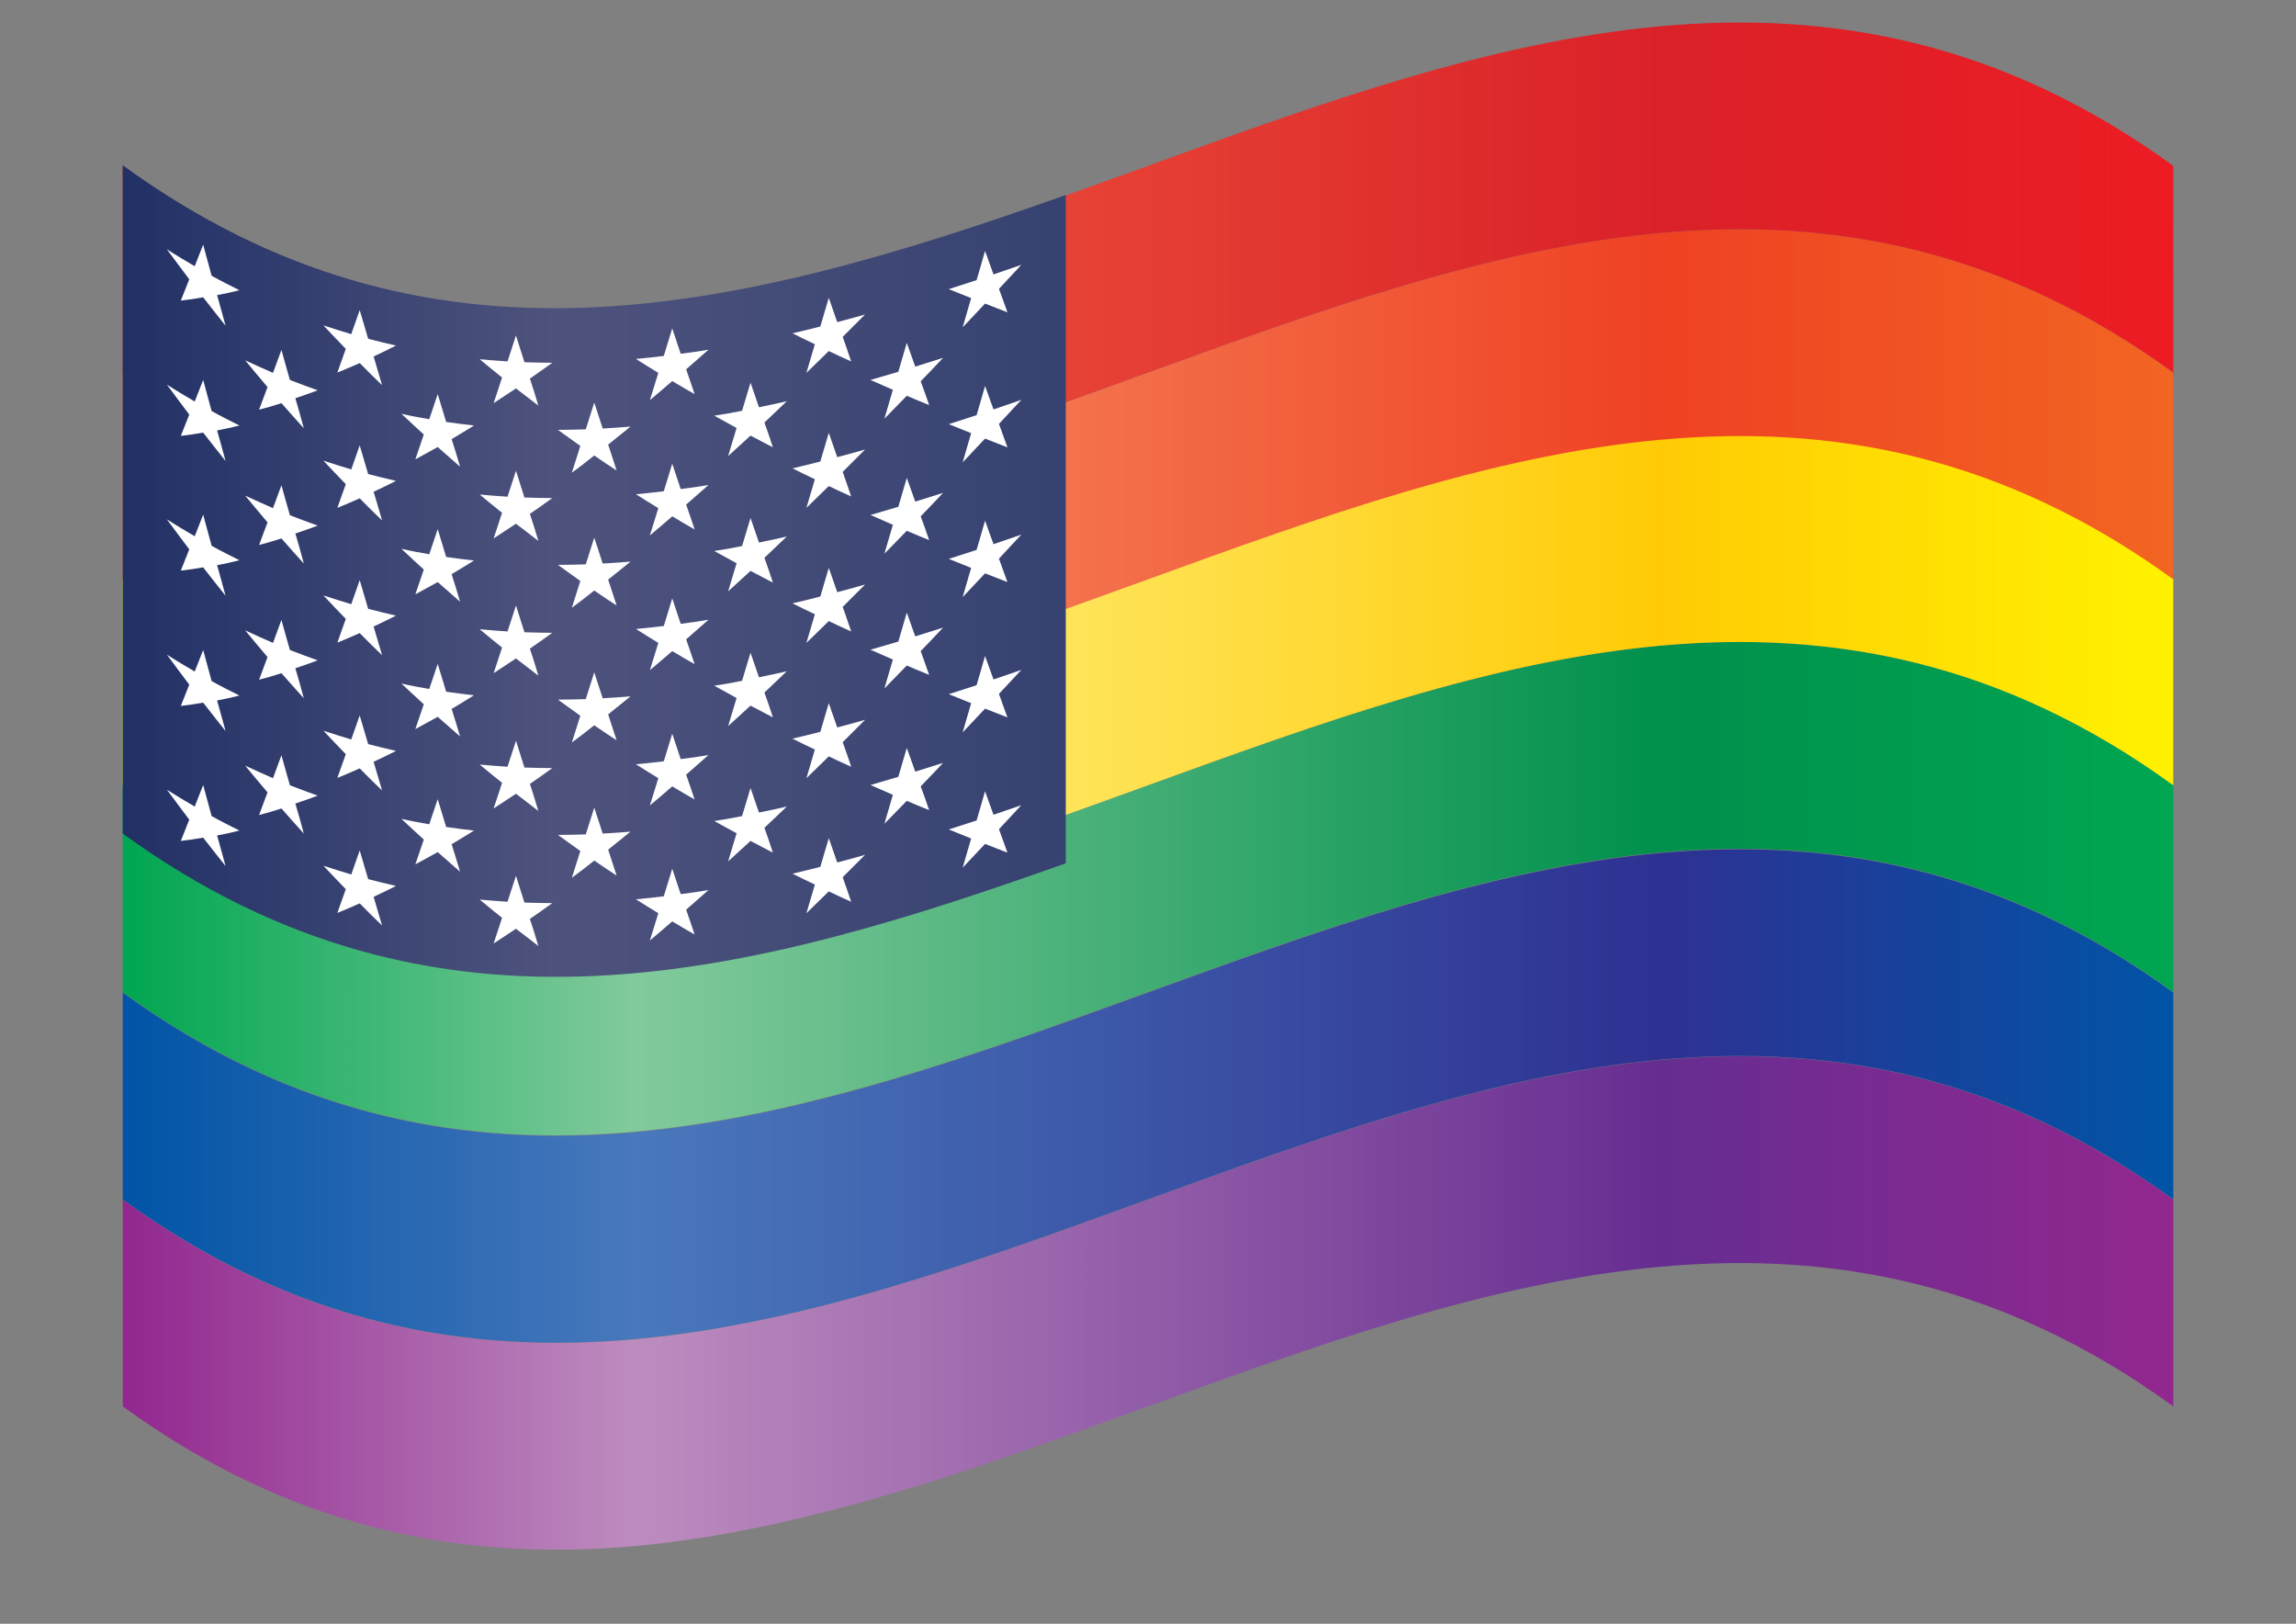 <svg xmlns="http://www.w3.org/2000/svg" version="1.1" id="Layer_1" x="0" y="0" viewBox="0 0 841.9 595.3" xml:space="preserve"><rect x="0" y="0" width="841.9" height="595.3" fill="#808080" stroke="none"/><style>.st7{fill:#fff}</style><switch><g><linearGradient id="XMLID_8_" gradientUnits="userSpaceOnUse" x1="44.984" y1="477.648" x2="796.906" y2="477.648"><stop offset="0" stop-color="#92278f"/><stop offset=".25" stop-color="#bd8cbf"/><stop offset=".75" stop-color="#662d91"/><stop offset="1" stop-color="#92278f"/></linearGradient><path id="XMLID_1_" d="M45 515.6c250.6 182 501.3-182 751.9 0v-75.8c-250.6-182-501.3 182-751.9 0v75.8z" fill="url(#XMLID_8_)"/><linearGradient id="XMLID_9_" gradientUnits="userSpaceOnUse" x1="44.984" y1="401.814" x2="796.906" y2="401.814"><stop offset="0" stop-color="#0054a6"/><stop offset=".25" stop-color="#4978bc"/><stop offset=".75" stop-color="#2e3192"/><stop offset="1" stop-color="#0054a6"/></linearGradient><path id="XMLID_2_" d="M45 439.7c250.6 182 501.3-182 751.9 0v-75.8c-250.6-182-501.3 182-751.9 0v75.8z" fill="url(#XMLID_9_)"/><linearGradient id="XMLID_13_" gradientUnits="userSpaceOnUse" x1="44.984" y1="325.794" x2="796.906" y2="325.794"><stop offset="0" stop-color="#00a651"/><stop offset=".25" stop-color="#82ca9c"/><stop offset=".75" stop-color="#00904c"/><stop offset="1" stop-color="#00a651"/></linearGradient><path id="XMLID_5_" d="M45 363.7c250.6 182 501.3-182 751.9 0v-75.8c-250.6-182-501.3 182-751.9 0v75.8z" fill="url(#XMLID_13_)"/><linearGradient id="XMLID_14_" gradientUnits="userSpaceOnUse" x1="44.984" y1="249.961" x2="796.906" y2="249.961"><stop offset="0" stop-color="#fff200"/><stop offset=".25" stop-color="#fff799"/><stop offset=".75" stop-color="#ffcb05"/><stop offset="1" stop-color="#fff200"/></linearGradient><path id="XMLID_4_" d="M45 287.9c250.6 182 501.3-182 751.9 0v-75.8C546.3 30 295.6 394 45 212v75.9z" fill="url(#XMLID_14_)"/><linearGradient id="XMLID_15_" gradientUnits="userSpaceOnUse" x1="44.984" y1="174.478" x2="796.906" y2="174.478"><stop offset="0" stop-color="#f26522"/><stop offset=".25" stop-color="#f7966b"/><stop offset=".75" stop-color="#ef4123"/><stop offset="1" stop-color="#f26522"/></linearGradient><path id="XMLID_7_" d="M45 212.4c250.6 182 501.3-182 751.9 0v-75.8c-250.6-182-501.3 182-751.9 0v75.8z" fill="url(#XMLID_15_)"/><linearGradient id="XMLID_16_" gradientUnits="userSpaceOnUse" x1="44.984" y1="98.645" x2="796.906" y2="98.645"><stop offset="0" stop-color="#ed1c24"/><stop offset=".25" stop-color="#f15b40"/><stop offset=".75" stop-color="#da2128"/><stop offset="1" stop-color="#ed1c24"/></linearGradient><path id="XMLID_6_" d="M45 136.6c250.6 182 501.3-182 751.9 0V60.8c-250.6-182-501.3 182-751.9 0v75.8z" fill="url(#XMLID_16_)"/><linearGradient id="XMLID_17_" gradientUnits="userSpaceOnUse" x1="44.985" y1="209.333" x2="568" y2="209.333"><stop offset="0" stop-color="#213065"/><stop offset=".303" stop-color="#4e537d"/><stop offset="1" stop-color="#1f3165"/></linearGradient><path id="XMLID_12_" d="M45 60.6v245c115.3 83.7 230.5 51.9 345.8 10.9v-245C268.1 115.1 156.7 141.7 45 60.6z" fill="url(#XMLID_17_)"/><path id="rect2930_1_" class="st7" d="M45 515.6v-455"/><g id="XMLID_106_"><path id="XMLID_117_" class="st7" d="M79.6 108.2c2.7-.5 5.5-1.1 8.2-1.8-3.4-1.7-6.8-3.4-10.2-5.3-1-3.8-2.1-7.6-3.1-11.4-1 2.6-2.1 5.3-3.1 7.9-3.4-2-6.8-4-10.2-6.2 2.7 3.7 5.5 7.4 8.2 11-1 2.6-2.1 5.2-3.1 7.8 2.7-.3 5.5-.7 8.2-1.2 2.7 3.5 5.5 7 8.2 10.4-1-3.6-2-7.4-3.1-11.2z"/><path id="XMLID_116_" class="st7" d="M137 130.7c2.7-1.3 5.5-2.6 8.2-4-3.4-.8-6.8-1.6-10.2-2.5-1-3.5-2.1-7-3.1-10.5-1 2.9-2.1 5.9-3.1 8.8-3.4-1-6.8-2.1-10.2-3.2 2.7 2.9 5.5 5.8 8.2 8.6-1 2.9-2.1 5.8-3.1 8.7 2.7-1.1 5.5-2.3 8.2-3.5 2.7 2.8 5.5 5.5 8.2 8.1-1-3.5-2.1-7-3.1-10.5z"/><path id="XMLID_115_" class="st7" d="M194.3 138.8c2.7-1.9 5.5-3.8 8.2-5.8-3.4 0-6.8-.1-10.2-.2-1-3.3-2.1-6.5-3.1-9.8-1 3.2-2.1 6.3-3.1 9.5-3.4-.2-6.8-.5-10.2-.8 2.7 2.3 5.5 4.5 8.2 6.7-1 3.2-2.1 6.3-3.1 9.4 2.7-1.8 5.5-3.6 8.2-5.4 2.7 2.1 5.5 4.2 8.2 6.3-1-3.4-2-6.6-3.1-9.9z"/><path id="XMLID_114_" class="st7" d="M251.6 135.4c2.7-2.4 5.5-4.8 8.2-7.2-3.4.6-6.8 1.1-10.2 1.5-1-3.1-2.1-6.2-3.1-9.3-1 3.4-2.1 6.7-3.1 10.1-3.4.4-6.8.8-10.2 1.1 2.7 1.7 5.5 3.5 8.2 5.1-1 3.3-2.1 6.7-3.1 10 2.7-2.3 5.5-4.6 8.2-7 2.7 1.6 5.5 3.3 8.2 4.8-1-2.9-2-6-3.1-9.1z"/><path id="XMLID_113_" class="st7" d="M309 123.5l8.2-8.2c-3.4 1-6.8 1.9-10.2 2.8-1-3-2.1-5.9-3.1-8.9-1 3.5-2.1 7-3.1 10.5-3.4.9-6.8 1.7-10.2 2.5 2.7 1.4 5.5 2.7 8.2 4-1 3.5-2.1 7-3.1 10.5 2.7-2.7 5.5-5.3 8.2-8 2.7 1.3 5.5 2.6 8.2 3.8-1-3.1-2.1-6.1-3.1-9z"/><path id="XMLID_112_" class="st7" d="M366.3 105.9c2.7-2.9 5.5-5.9 8.2-8.8-3.4 1.2-6.8 2.3-10.2 3.5-1-2.9-2.1-5.7-3.1-8.6-1 3.6-2.1 7.2-3.1 10.7l-10.2 3.3c2.7 1.1 5.5 2.2 8.2 3.3-1 3.6-2.1 7.1-3.1 10.7 2.7-2.9 5.5-5.8 8.2-8.7 2.7 1.1 5.5 2.1 8.2 3.2-1-2.9-2.1-5.8-3.1-8.6z"/><path id="XMLID_111_" class="st7" d="M108.3 146c2.7-.9 5.5-1.9 8.2-2.9-3.4-1.2-6.8-2.5-10.2-3.8-1-3.6-2.1-7.3-3.1-11-1 2.8-2.1 5.6-3.1 8.4-3.4-1.5-6.8-3-10.2-4.6 2.7 3.3 5.5 6.6 8.2 9.8-1 2.8-2.1 5.5-3.1 8.3 2.7-.7 5.5-1.5 8.2-2.4 2.7 3.1 5.5 6.2 8.2 9.2-1-3.7-2-7.3-3.1-11z"/><path id="XMLID_110_" class="st7" d="M165.6 161c2.7-1.6 5.5-3.3 8.2-5-3.4-.4-6.8-.8-10.2-1.3-1-3.4-2.1-6.8-3.1-10.2-1 3.1-2.1 6.1-3.1 9.2-3.4-.6-6.8-1.2-10.2-2 2.7 2.6 5.5 5.1 8.2 7.6-1 3-2.1 6.1-3.1 9.1 2.7-1.5 5.5-3 8.2-4.5 2.7 2.4 5.5 4.8 8.2 7.2-1-3.4-2-6.8-3.1-10.1z"/><path id="XMLID_109_" class="st7" d="M223 163c2.7-2.2 5.5-4.4 8.2-6.6-3.4.3-6.8.5-10.2.7-1-3.2-2.1-6.3-3.1-9.5-1 3.3-2.1 6.5-3.1 9.8-3.4.1-6.8.2-10.2.2 2.7 2 5.5 3.9 8.2 5.9-1 3.3-2.1 6.5-3.1 9.8 2.7-2 5.5-4.1 8.2-6.3 2.7 1.9 5.5 3.7 8.2 5.5-1-3.2-2.1-6.4-3.1-9.5z"/><path id="XMLID_108_" class="st7" d="M280.3 154.9c2.7-2.6 5.5-5.2 8.2-7.8-3.4.8-6.8 1.5-10.2 2.2-1-3-2.1-6-3.1-9-1 3.4-2.1 6.9-3.1 10.3-3.4.7-6.8 1.3-10.2 1.8 2.7 1.5 5.5 3 8.2 4.5-1 3.4-2.1 6.8-3.1 10.3 2.7-2.5 5.5-5 8.2-7.5 2.7 1.4 5.5 2.9 8.2 4.3-1-3.1-2-6.1-3.1-9.1z"/><path id="XMLID_107_" class="st7" d="M337.6 139.8c2.7-2.8 5.5-5.7 8.2-8.6-3.4 1.1-6.8 2.1-10.2 3.2-1-2.9-2.1-5.8-3.1-8.7-1 3.5-2.1 7.1-3.1 10.6l-10.2 3c2.7 1.2 5.5 2.4 8.2 3.6-1 3.5-2.1 7.1-3.1 10.6 2.7-2.8 5.5-5.6 8.2-8.4 2.7 1.2 5.5 2.3 8.2 3.4-1-2.9-2-5.8-3.1-8.7z"/></g><g id="XMLID_94_"><path id="XMLID_105_" class="st7" d="M79.6 207.2c2.7-.5 5.5-1.1 8.2-1.8-3.4-1.7-6.8-3.4-10.2-5.3-1-3.8-2.1-7.6-3.1-11.4-1 2.6-2.1 5.3-3.1 7.9-3.4-2-6.8-4-10.2-6.2 2.7 3.7 5.5 7.4 8.2 11-1 2.6-2.1 5.2-3.1 7.8 2.7-.3 5.5-.7 8.2-1.2 2.7 3.5 5.5 7 8.2 10.4-1-3.6-2-7.4-3.1-11.2z"/><path id="XMLID_104_" class="st7" d="M137 229.7c2.7-1.3 5.5-2.6 8.2-4-3.4-.8-6.8-1.6-10.2-2.5-1-3.5-2.1-7-3.1-10.5-1 2.9-2.1 5.9-3.1 8.8-3.4-1-6.8-2.1-10.2-3.2 2.7 2.9 5.5 5.8 8.2 8.6-1 2.9-2.1 5.8-3.1 8.7 2.7-1.1 5.5-2.3 8.2-3.5 2.7 2.8 5.5 5.5 8.2 8.1-1-3.5-2.1-7-3.1-10.5z"/><path id="XMLID_103_" class="st7" d="M194.3 237.8c2.7-1.9 5.5-3.8 8.2-5.8-3.4 0-6.8-.1-10.2-.2-1-3.3-2.1-6.5-3.1-9.8-1 3.2-2.1 6.3-3.1 9.5-3.4-.2-6.8-.5-10.2-.8 2.7 2.3 5.5 4.5 8.2 6.7-1 3.2-2.1 6.3-3.1 9.4 2.7-1.8 5.5-3.6 8.2-5.4 2.7 2.1 5.5 4.2 8.2 6.3-1-3.4-2-6.6-3.1-9.9z"/><path id="XMLID_102_" class="st7" d="M251.6 234.4c2.7-2.4 5.5-4.8 8.2-7.2-3.4.6-6.8 1.1-10.2 1.5-1-3.1-2.1-6.2-3.1-9.3-1 3.4-2.1 6.7-3.1 10.1-3.4.4-6.8.8-10.2 1.1 2.7 1.7 5.5 3.5 8.2 5.1-1 3.3-2.1 6.7-3.1 10 2.7-2.3 5.5-4.6 8.2-7 2.7 1.6 5.5 3.3 8.2 4.8-1-2.9-2-6-3.1-9.1z"/><path id="XMLID_101_" class="st7" d="M309 222.5l8.2-8.2c-3.4 1-6.8 1.9-10.2 2.8-1-3-2.1-5.9-3.1-8.9-1 3.5-2.1 7-3.1 10.5-3.4.9-6.8 1.7-10.2 2.5 2.7 1.4 5.5 2.7 8.2 4-1 3.5-2.1 7-3.1 10.5 2.7-2.7 5.5-5.3 8.2-8 2.7 1.3 5.5 2.6 8.2 3.8-1-3.1-2.1-6.1-3.1-9z"/><path id="XMLID_100_" class="st7" d="M366.3 204.8c2.7-2.9 5.5-5.9 8.2-8.8-3.4 1.2-6.8 2.3-10.2 3.5-1-2.9-2.1-5.7-3.1-8.6-1 3.6-2.1 7.2-3.1 10.7l-10.2 3.3c2.7 1.1 5.5 2.2 8.2 3.3-1 3.6-2.1 7.1-3.1 10.7 2.7-2.9 5.5-5.8 8.2-8.7 2.7 1.1 5.5 2.1 8.2 3.2-1-2.8-2.1-5.7-3.1-8.6z"/><path id="XMLID_99_" class="st7" d="M108.3 245c2.7-.9 5.5-1.9 8.2-2.9-3.4-1.2-6.8-2.5-10.2-3.8-1-3.6-2.1-7.3-3.1-11-1 2.8-2.1 5.6-3.1 8.4-3.4-1.5-6.8-3-10.2-4.6 2.7 3.3 5.5 6.6 8.2 9.8-1 2.8-2.1 5.5-3.1 8.3 2.7-.7 5.5-1.5 8.2-2.4 2.7 3.1 5.5 6.2 8.2 9.2-1-3.7-2-7.4-3.1-11z"/><path id="XMLID_98_" class="st7" d="M165.6 259.9c2.7-1.6 5.5-3.3 8.2-5-3.4-.4-6.8-.8-10.2-1.3-1-3.4-2.1-6.8-3.1-10.2-1 3.1-2.1 6.1-3.1 9.2-3.4-.6-6.8-1.2-10.2-2 2.7 2.6 5.5 5.1 8.2 7.6-1 3-2.1 6.1-3.1 9.1 2.7-1.5 5.5-3 8.2-4.5 2.7 2.4 5.5 4.8 8.2 7.2-1-3.3-2-6.7-3.1-10.1z"/><path id="XMLID_97_" class="st7" d="M223 261.9c2.7-2.2 5.5-4.4 8.2-6.6-3.4.3-6.8.5-10.2.7-1-3.2-2.1-6.3-3.1-9.5-1 3.3-2.1 6.5-3.1 9.8-3.4.1-6.8.2-10.2.2 2.7 2 5.5 3.9 8.2 5.9-1 3.3-2.1 6.5-3.1 9.8 2.7-2 5.5-4.1 8.2-6.3 2.7 1.9 5.5 3.7 8.2 5.5-1-3.1-2.1-6.3-3.1-9.5z"/><path id="XMLID_96_" class="st7" d="M280.3 253.9c2.7-2.6 5.5-5.2 8.2-7.8-3.4.8-6.8 1.5-10.2 2.2-1-3-2.1-6-3.1-9-1 3.4-2.1 6.9-3.1 10.3-3.4.7-6.8 1.3-10.2 1.8 2.7 1.5 5.5 3 8.2 4.5-1 3.4-2.1 6.8-3.1 10.3 2.7-2.5 5.5-5 8.2-7.5 2.7 1.4 5.5 2.9 8.2 4.3-1-3.1-2-6.1-3.1-9.1z"/><path id="XMLID_95_" class="st7" d="M337.6 238.7c2.7-2.8 5.5-5.7 8.2-8.6-3.4 1.1-6.8 2.1-10.2 3.2-1-2.9-2.1-5.8-3.1-8.7-1 3.5-2.1 7.1-3.1 10.6l-10.2 3c2.7 1.2 5.5 2.4 8.2 3.6-1 3.5-2.1 7.1-3.1 10.6 2.7-2.8 5.5-5.6 8.2-8.4 2.7 1.2 5.5 2.3 8.2 3.4-1-2.8-2-5.7-3.1-8.7z"/></g><path id="XMLID_93_" class="st7" d="M79.6 157.8c2.7-.5 5.5-1.1 8.2-1.8-3.4-1.7-6.8-3.4-10.2-5.3-1-3.8-2.1-7.6-3.1-11.4-1 2.6-2.1 5.3-3.1 7.9-3.4-2-6.8-4-10.2-6.2 2.7 3.7 5.5 7.4 8.2 11-1 2.6-2.1 5.2-3.1 7.8 2.7-.3 5.5-.7 8.2-1.2 2.7 3.5 5.5 7 8.2 10.4-1-3.7-2-7.4-3.1-11.2z"/><path id="XMLID_92_" class="st7" d="M137 180.3c2.7-1.3 5.5-2.6 8.2-4-3.4-.8-6.8-1.6-10.2-2.5-1-3.5-2.1-7-3.1-10.5-1 2.9-2.1 5.9-3.1 8.8-3.4-1-6.8-2.1-10.2-3.2 2.7 2.9 5.5 5.8 8.2 8.6-1 2.9-2.1 5.8-3.1 8.7 2.7-1.1 5.5-2.3 8.2-3.5 2.7 2.8 5.5 5.5 8.2 8.1-1-3.6-2.1-7.1-3.1-10.5z"/><path id="XMLID_91_" class="st7" d="M194.3 188.4c2.7-1.9 5.5-3.8 8.2-5.8-3.4 0-6.8-.1-10.2-.2-1-3.3-2.1-6.5-3.1-9.8-1 3.2-2.1 6.3-3.1 9.5-3.4-.2-6.8-.5-10.2-.8 2.7 2.3 5.5 4.5 8.2 6.7-1 3.2-2.1 6.3-3.1 9.4 2.7-1.8 5.5-3.6 8.2-5.4 2.7 2.1 5.5 4.2 8.2 6.3-1-3.4-2-6.7-3.1-9.9z"/><path id="XMLID_90_" class="st7" d="M251.6 185c2.7-2.4 5.5-4.8 8.2-7.2-3.4.6-6.8 1.1-10.2 1.5-1-3.1-2.1-6.2-3.1-9.3-1 3.4-2.1 6.7-3.1 10.1-3.4.4-6.8.8-10.2 1.1 2.7 1.7 5.5 3.5 8.2 5.1-1 3.3-2.1 6.7-3.1 10 2.7-2.3 5.5-4.6 8.2-7 2.7 1.6 5.5 3.3 8.2 4.8-1-3-2-6-3.1-9.1z"/><path id="XMLID_89_" class="st7" d="M309 173l8.2-8.2c-3.4 1-6.8 1.9-10.2 2.8-1-3-2.1-5.9-3.1-8.9-1 3.5-2.1 7-3.1 10.5-3.4.9-6.8 1.7-10.2 2.5 2.7 1.4 5.5 2.7 8.2 4-1 3.5-2.1 7-3.1 10.5 2.7-2.7 5.5-5.3 8.2-8 2.7 1.3 5.5 2.6 8.2 3.8-1-3.1-2.1-6-3.1-9z"/><path id="XMLID_88_" class="st7" d="M366.3 155.4c2.7-2.9 5.5-5.9 8.2-8.8-3.4 1.2-6.8 2.3-10.2 3.5-1-2.9-2.1-5.7-3.1-8.6-1 3.6-2.1 7.2-3.1 10.7l-10.2 3.3c2.7 1.1 5.5 2.2 8.2 3.3-1 3.6-2.1 7.1-3.1 10.7 2.7-2.9 5.5-5.8 8.2-8.7 2.7 1.1 5.5 2.1 8.2 3.2-1-2.9-2.1-5.7-3.1-8.6z"/><g id="XMLID_76_"><path id="XMLID_87_" class="st7" d="M79.6 256.8c2.7-.5 5.5-1.1 8.2-1.8-3.4-1.7-6.8-3.4-10.2-5.3-1-3.8-2.1-7.6-3.1-11.4-1 2.6-2.1 5.3-3.1 7.9-3.4-2-6.8-4-10.2-6.2 2.7 3.7 5.5 7.4 8.2 11-1 2.6-2.1 5.2-3.1 7.8 2.7-.3 5.5-.7 8.2-1.2 2.7 3.5 5.5 7 8.2 10.4-1-3.6-2-7.4-3.1-11.2z"/><path id="XMLID_86_" class="st7" d="M137 279.3c2.7-1.3 5.5-2.6 8.2-4-3.4-.8-6.8-1.6-10.2-2.5-1-3.5-2.1-7-3.1-10.5-1 2.9-2.1 5.9-3.1 8.8-3.4-1-6.8-2.1-10.2-3.2 2.7 2.9 5.5 5.8 8.2 8.6-1 2.9-2.1 5.8-3.1 8.7 2.7-1.1 5.5-2.3 8.2-3.5 2.7 2.8 5.5 5.5 8.2 8.1-1-3.5-2.1-7-3.1-10.5z"/><path id="XMLID_85_" class="st7" d="M194.3 287.4c2.7-1.9 5.5-3.8 8.2-5.8-3.4 0-6.8-.1-10.2-.2-1-3.3-2.1-6.5-3.1-9.8-1 3.2-2.1 6.3-3.1 9.5-3.4-.2-6.8-.5-10.2-.8 2.7 2.3 5.5 4.5 8.2 6.7-1 3.2-2.1 6.3-3.1 9.4 2.7-1.8 5.5-3.6 8.2-5.4 2.7 2.1 5.5 4.2 8.2 6.3-1-3.4-2-6.6-3.1-9.9z"/><path id="XMLID_84_" class="st7" d="M251.6 284c2.7-2.4 5.5-4.8 8.2-7.2-3.4.6-6.8 1.1-10.2 1.5-1-3.1-2.1-6.2-3.1-9.3-1 3.4-2.1 6.7-3.1 10.1-3.4.4-6.8.8-10.2 1.1 2.7 1.7 5.5 3.5 8.2 5.1-1 3.3-2.1 6.7-3.1 10 2.7-2.3 5.5-4.6 8.2-7 2.7 1.6 5.5 3.3 8.2 4.8-1-2.9-2-6-3.1-9.1z"/><path id="XMLID_83_" class="st7" d="M309 272.1l8.2-8.2c-3.4 1-6.8 1.9-10.2 2.8-1-3-2.1-5.9-3.1-8.9-1 3.5-2.1 7-3.1 10.5-3.4.9-6.8 1.7-10.2 2.5 2.7 1.4 5.5 2.7 8.2 4-1 3.5-2.1 7-3.1 10.5 2.7-2.7 5.5-5.3 8.2-8 2.7 1.3 5.5 2.6 8.2 3.8-1-3.2-2.1-6.1-3.1-9z"/><path id="XMLID_82_" class="st7" d="M366.3 254.4c2.7-2.9 5.5-5.9 8.2-8.8-3.4 1.2-6.8 2.3-10.2 3.5-1-2.9-2.1-5.7-3.1-8.6-1 3.6-2.1 7.2-3.1 10.7l-10.2 3.3c2.7 1.1 5.5 2.2 8.2 3.3-1 3.6-2.1 7.1-3.1 10.7 2.7-2.9 5.5-5.8 8.2-8.7 2.7 1.1 5.5 2.1 8.2 3.2-1-2.8-2.1-5.7-3.1-8.6z"/><path id="XMLID_81_" class="st7" d="M108.3 294.6c2.7-.9 5.5-1.9 8.2-2.9-3.4-1.2-6.8-2.5-10.2-3.8-1-3.6-2.1-7.3-3.1-11-1 2.8-2.1 5.6-3.1 8.4-3.4-1.5-6.8-3-10.2-4.6 2.7 3.3 5.5 6.6 8.2 9.8-1 2.8-2.1 5.5-3.1 8.3 2.7-.7 5.5-1.5 8.2-2.4 2.7 3.1 5.5 6.2 8.2 9.2-1-3.7-2-7.4-3.1-11z"/><path id="XMLID_80_" class="st7" d="M165.6 309.5c2.7-1.6 5.5-3.3 8.2-5-3.4-.4-6.8-.8-10.2-1.3-1-3.4-2.1-6.8-3.1-10.2-1 3.1-2.1 6.1-3.1 9.2-3.4-.6-6.8-1.2-10.2-2 2.7 2.6 5.5 5.1 8.2 7.6-1 3-2.1 6.1-3.1 9.1 2.7-1.5 5.5-3 8.2-4.5 2.7 2.4 5.5 4.8 8.2 7.2-1-3.3-2-6.7-3.1-10.1z"/><path id="XMLID_79_" class="st7" d="M223 311.5c2.7-2.2 5.5-4.4 8.2-6.6-3.4.3-6.8.5-10.2.7-1-3.2-2.1-6.3-3.1-9.5-1 3.3-2.1 6.5-3.1 9.8-3.4.1-6.8.2-10.2.2 2.7 2 5.5 3.9 8.2 5.9-1 3.3-2.1 6.5-3.1 9.8 2.7-2 5.5-4.1 8.2-6.3 2.7 1.9 5.5 3.7 8.2 5.5-1-3.2-2.1-6.3-3.1-9.5z"/><path id="XMLID_78_" class="st7" d="M280.3 303.5c2.7-2.6 5.5-5.2 8.2-7.8-3.4.8-6.8 1.5-10.2 2.2-1-3-2.1-6-3.1-9-1 3.4-2.1 6.9-3.1 10.3-3.4.7-6.8 1.3-10.2 1.8 2.7 1.5 5.5 3 8.2 4.5-1 3.4-2.1 6.8-3.1 10.3 2.7-2.5 5.5-5 8.2-7.5 2.7 1.4 5.5 2.9 8.2 4.3-1-3.1-2-6.1-3.1-9.1z"/><path id="XMLID_77_" class="st7" d="M337.6 288.3c2.7-2.8 5.5-5.7 8.2-8.6-3.4 1.1-6.8 2.1-10.2 3.2-1-2.9-2.1-5.8-3.1-8.7-1 3.5-2.1 7.1-3.1 10.6l-10.2 3c2.7 1.2 5.5 2.4 8.2 3.6-1 3.5-2.1 7.1-3.1 10.6 2.7-2.8 5.5-5.6 8.2-8.4 2.7 1.2 5.5 2.3 8.2 3.4-1-2.9-2-5.8-3.1-8.7z"/></g><path id="XMLID_75_" class="st7" d="M79.6 306.3c2.7-.5 5.5-1.1 8.2-1.8-3.4-1.7-6.8-3.4-10.2-5.3-1-3.8-2.1-7.6-3.1-11.4-1 2.6-2.1 5.3-3.1 7.9-3.4-2-6.8-4-10.2-6.2 2.7 3.7 5.5 7.4 8.2 11-1 2.6-2.1 5.2-3.1 7.8 2.7-.3 5.5-.7 8.2-1.2 2.7 3.5 5.5 7 8.2 10.4-1-3.6-2-7.4-3.1-11.2z"/><path id="XMLID_74_" class="st7" d="M137 328.8c2.7-1.3 5.5-2.6 8.2-4-3.4-.8-6.8-1.6-10.2-2.5-1-3.5-2.1-7-3.1-10.5-1 2.9-2.1 5.9-3.1 8.8-3.4-1-6.8-2.1-10.2-3.2 2.7 2.9 5.5 5.8 8.2 8.6-1 2.9-2.1 5.8-3.1 8.7 2.7-1.1 5.5-2.3 8.2-3.5 2.7 2.8 5.5 5.5 8.2 8.1-1-3.5-2.1-7-3.1-10.5z"/><path id="XMLID_73_" class="st7" d="M194.3 336.9c2.7-1.9 5.5-3.8 8.2-5.8-3.4 0-6.8-.1-10.2-.2-1-3.3-2.1-6.5-3.1-9.8-1 3.2-2.1 6.3-3.1 9.5-3.4-.2-6.8-.5-10.2-.8 2.7 2.3 5.5 4.5 8.2 6.7-1 3.2-2.1 6.3-3.1 9.4 2.7-1.8 5.5-3.6 8.2-5.4 2.7 2.1 5.5 4.2 8.2 6.3-1-3.4-2-6.6-3.1-9.9z"/><path id="XMLID_72_" class="st7" d="M251.6 333.5c2.7-2.4 5.5-4.8 8.2-7.2-3.4.6-6.8 1.1-10.2 1.5-1-3.1-2.1-6.2-3.1-9.3-1 3.4-2.1 6.7-3.1 10.1-3.4.4-6.8.8-10.2 1.1 2.7 1.7 5.5 3.5 8.2 5.1-1 3.3-2.1 6.7-3.1 10 2.7-2.3 5.5-4.6 8.2-7 2.7 1.6 5.5 3.3 8.2 4.8-1-2.9-2-6-3.1-9.1z"/><path id="XMLID_70_" class="st7" d="M309 321.6l8.2-8.2c-3.4 1-6.8 1.9-10.2 2.8-1-3-2.1-5.9-3.1-8.9-1 3.5-2.1 7-3.1 10.5-3.4.9-6.8 1.7-10.2 2.5 2.7 1.4 5.5 2.7 8.2 4-1 3.5-2.1 7-3.1 10.5 2.7-2.7 5.5-5.3 8.2-8 2.7 1.3 5.5 2.6 8.2 3.8-1-3.1-2.1-6.1-3.1-9z"/><path id="XMLID_68_" class="st7" d="M366.3 304c2.7-2.9 5.5-5.9 8.2-8.8-3.4 1.2-6.8 2.3-10.2 3.5-1-2.9-2.1-5.7-3.1-8.6-1 3.6-2.1 7.2-3.1 10.7l-10.2 3.3c2.7 1.1 5.5 2.2 8.2 3.3-1 3.6-2.1 7.1-3.1 10.7 2.7-2.9 5.5-5.8 8.2-8.7 2.7 1.1 5.5 2.1 8.2 3.2-1-2.9-2.1-5.8-3.1-8.6z"/><path id="XMLID_67_" class="st7" d="M108.3 195.6c2.7-.9 5.5-1.9 8.2-2.9-3.4-1.2-6.8-2.5-10.2-3.8-1-3.6-2.1-7.3-3.1-11-1 2.8-2.1 5.6-3.1 8.4-3.4-1.5-6.8-3-10.2-4.6 2.7 3.3 5.5 6.6 8.2 9.8-1 2.8-2.1 5.5-3.1 8.3 2.7-.7 5.5-1.5 8.2-2.4 2.7 3.1 5.5 6.2 8.2 9.2-1-3.8-2-7.4-3.1-11z"/><path id="XMLID_66_" class="st7" d="M165.6 210.5c2.7-1.6 5.5-3.3 8.2-5-3.4-.4-6.8-.8-10.2-1.3-1-3.4-2.1-6.8-3.1-10.2-1 3.1-2.1 6.1-3.1 9.2-3.4-.6-6.8-1.2-10.2-2 2.7 2.6 5.5 5.1 8.2 7.6-1 3-2.1 6.1-3.1 9.1 2.7-1.5 5.5-3 8.2-4.5 2.7 2.4 5.5 4.8 8.2 7.2-1-3.4-2-6.7-3.1-10.1z"/><path id="XMLID_65_" class="st7" d="M223 212.5c2.7-2.2 5.5-4.4 8.2-6.6-3.4.3-6.8.5-10.2.7-1-3.2-2.1-6.3-3.1-9.5-1 3.3-2.1 6.5-3.1 9.8-3.4.1-6.8.2-10.2.2 2.7 2 5.5 3.9 8.2 5.9-1 3.3-2.1 6.5-3.1 9.8 2.7-2 5.5-4.1 8.2-6.3 2.7 1.9 5.5 3.7 8.2 5.5-1-3.2-2.1-6.4-3.1-9.5z"/><path id="XMLID_11_" class="st7" d="M280.3 204.5c2.7-2.6 5.5-5.2 8.2-7.8-3.4.8-6.8 1.5-10.2 2.2-1-3-2.1-6-3.1-9-1 3.4-2.1 6.9-3.1 10.3-3.4.7-6.8 1.3-10.2 1.8 2.7 1.5 5.5 3 8.2 4.5-1 3.4-2.1 6.8-3.1 10.3 2.7-2.5 5.5-5 8.2-7.5 2.7 1.4 5.5 2.9 8.2 4.3-1-3.1-2-6.1-3.1-9.1z"/><path id="XMLID_10_" class="st7" d="M337.6 189.3c2.7-2.8 5.5-5.7 8.2-8.6-3.4 1.1-6.8 2.1-10.2 3.2-1-2.9-2.1-5.8-3.1-8.7-1 3.5-2.1 7.1-3.1 10.6l-10.2 3c2.7 1.2 5.5 2.4 8.2 3.6-1 3.5-2.1 7.1-3.1 10.6 2.7-2.8 5.5-5.6 8.2-8.4 2.7 1.2 5.5 2.3 8.2 3.4-1-2.9-2-5.8-3.1-8.7z"/></g></switch></svg>